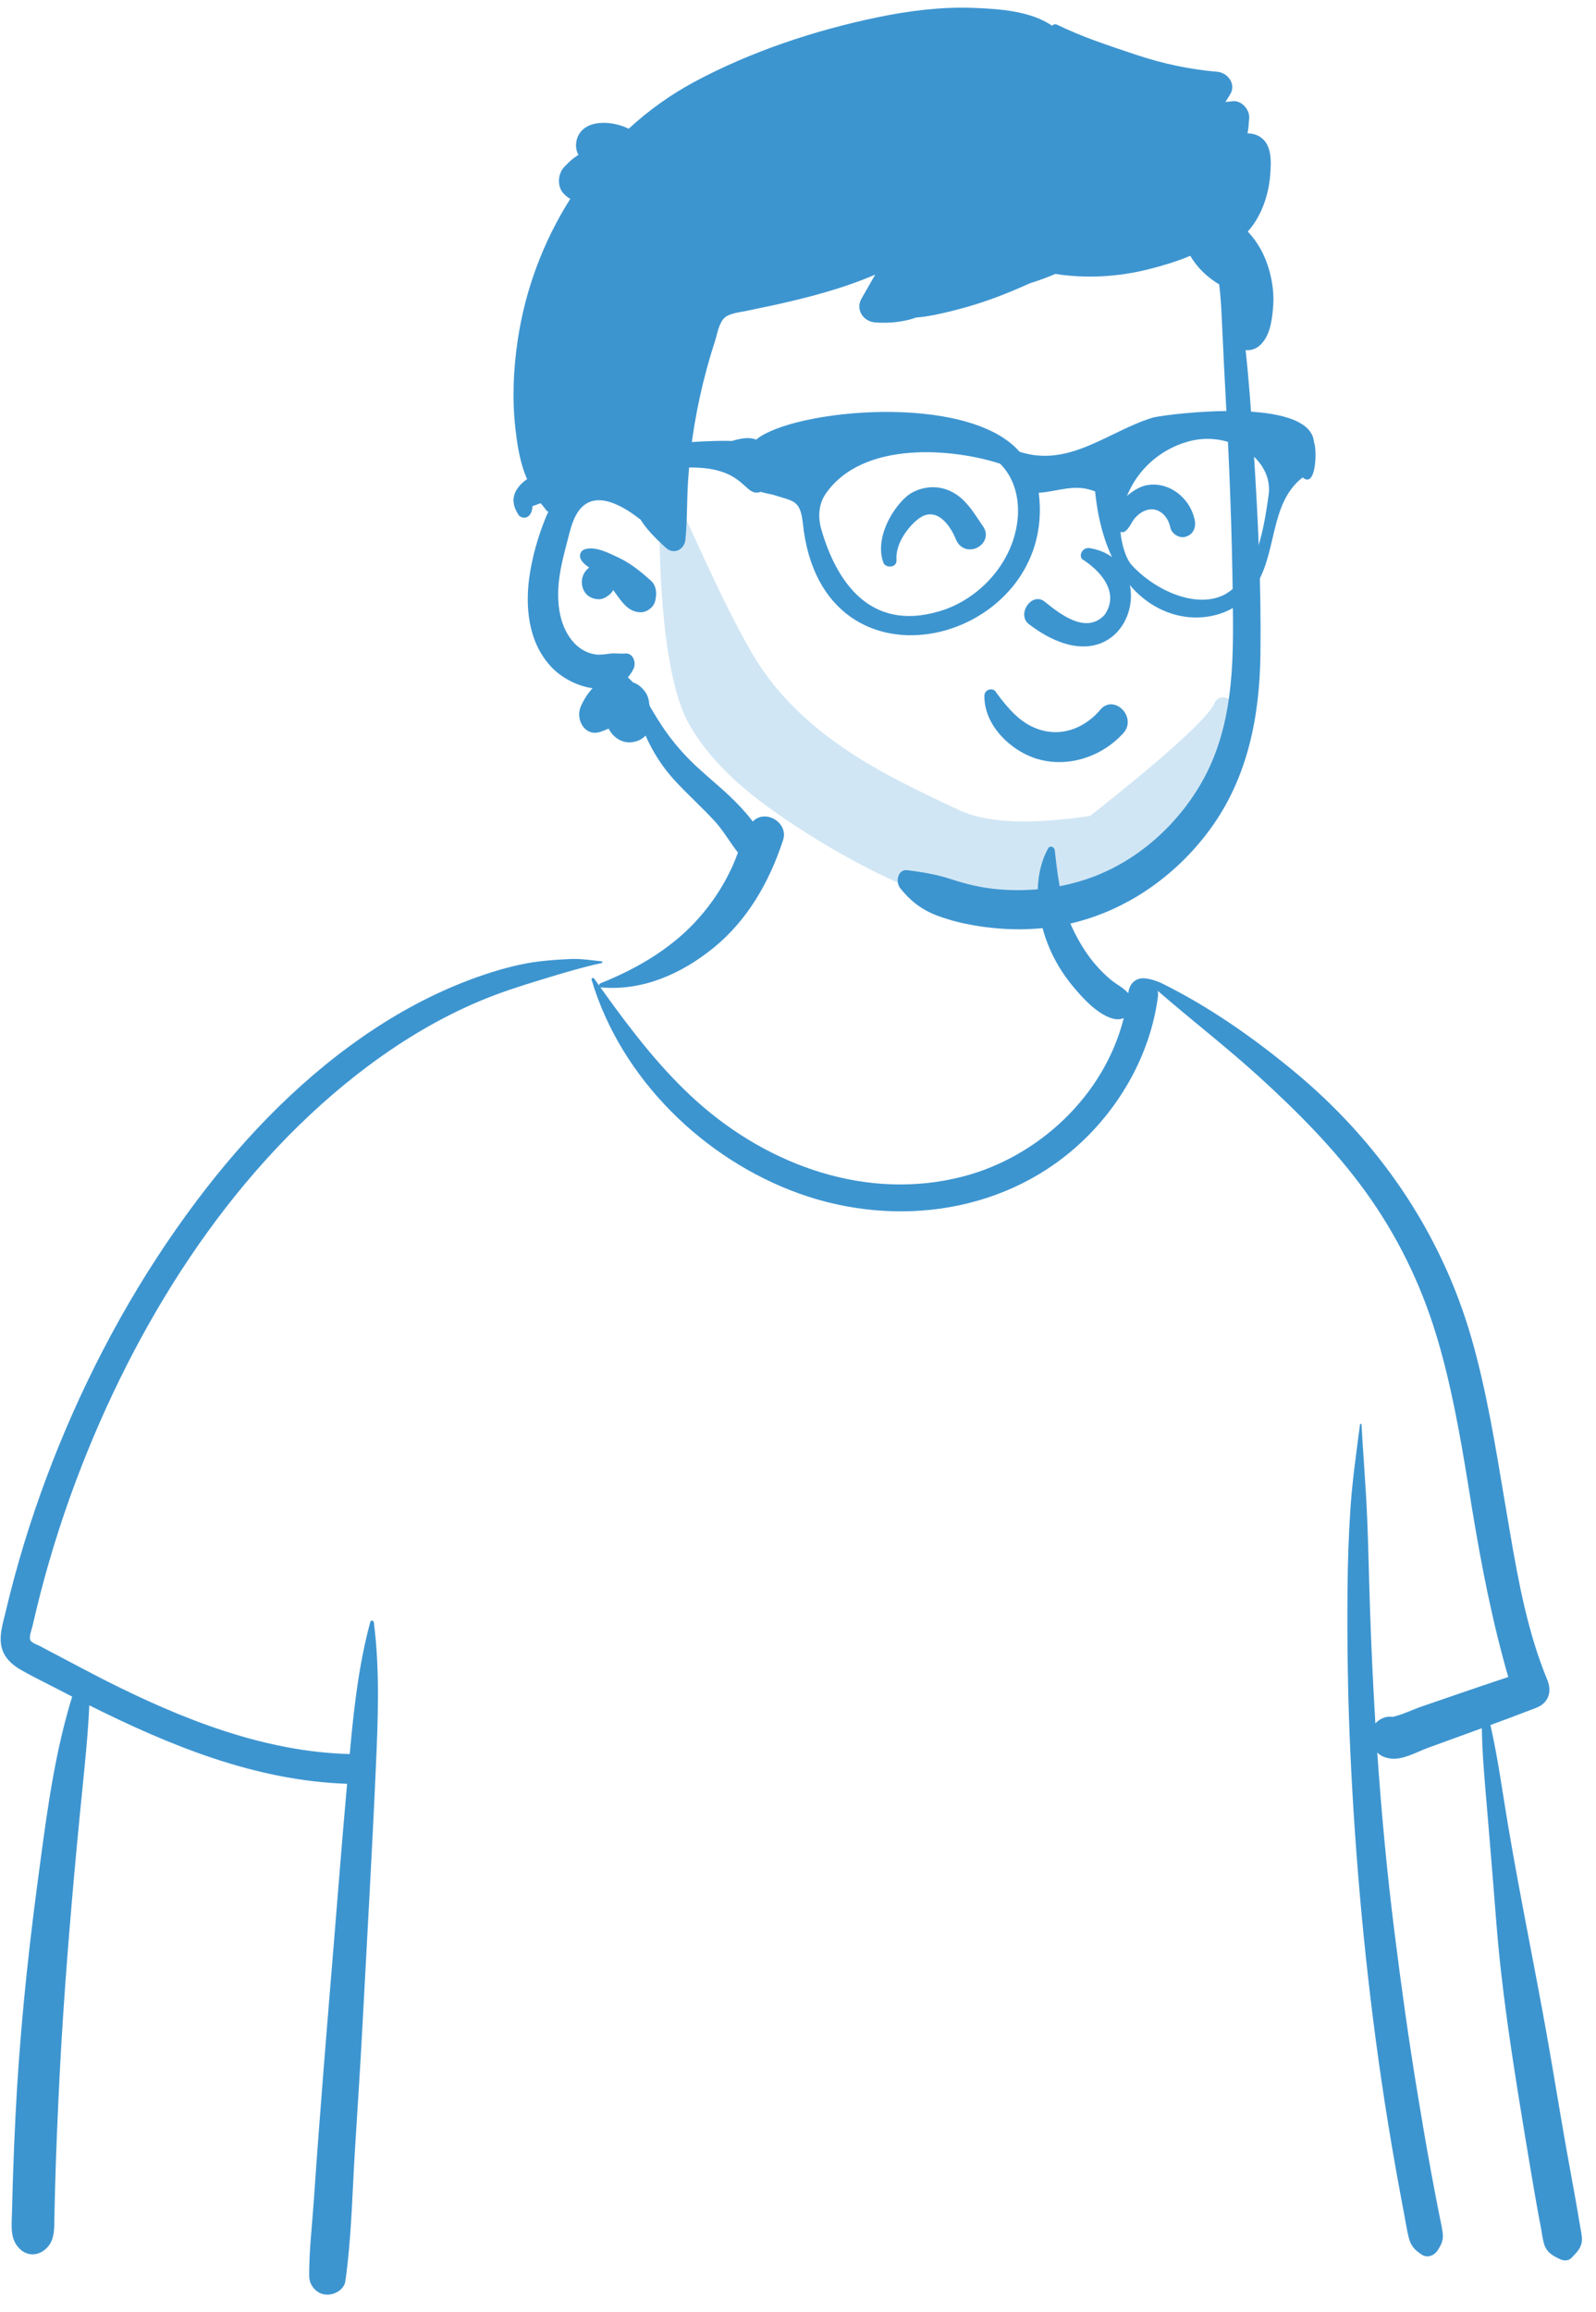 <?xml version="1.0" encoding="UTF-8"?>
<svg width="87px" height="126px" viewBox="0 0 87 126" version="1.1" xmlns="http://www.w3.org/2000/svg" xmlns:xlink="http://www.w3.org/1999/xlink">
    <!-- Generator: Sketch 62 (91390) - https://sketch.com -->
    <title>Icon_img</title>
    <desc>Created with Sketch.</desc>
    <g id="Page-1" stroke="none" stroke-width="1" fill="none" fill-rule="evenodd">
        <g id="DM_LP-Copy" transform="translate(-230, -919)" fill="#3D95D0">
            <g id="Phil" transform="translate(230, 919)">
                <g id="peep-17-copy-5" stroke-width="1">
                    <g id="BODY" transform="translate(0.029, 41.313)">
                        <path d="M31.071,10.956 C31.63,10.931 32.201,11.024 32.76,11.081 C32.808,11.086 32.827,11.163 32.772,11.175 C31.773,11.39 30.784,11.684 29.802,11.983 L29.382,12.111 C28.275,12.448 27.201,12.796 26.129,13.245 C23.994,14.141 21.965,15.351 20.099,16.741 C12.91,22.092 7.708,30.193 4.425,38.581 C3.533,40.859 2.777,43.194 2.165,45.568 C2.017,46.146 1.877,46.725 1.744,47.307 C1.705,47.478 1.535,47.914 1.628,48.089 C1.711,48.243 2.031,48.338 2.179,48.419 L2.681,48.687 C3.661,49.206 5.292,50.06 5.455,50.144 L5.71,50.273 C9.883,52.379 14.341,54.165 19.036,54.288 L19.073,53.876 L19.073,53.876 C19.283,51.593 19.557,49.299 20.157,47.087 C20.189,46.968 20.336,47.008 20.35,47.113 C20.684,49.732 20.577,52.372 20.46,55.003 C20.254,59.663 19.98,64.32 19.736,68.978 C19.614,71.308 19.457,73.637 19.314,75.966 C19.172,78.299 19.126,80.689 18.8,83.003 C18.728,83.519 18.141,83.8 17.696,83.745 C17.205,83.685 16.826,83.239 16.824,82.728 C16.818,81.38 16.983,80.016 17.074,78.671 C17.161,77.393 17.254,76.116 17.35,74.839 C17.699,70.178 18.101,65.522 18.472,60.863 C18.604,59.211 18.746,57.56 18.892,55.909 C13.918,55.744 9.271,53.847 4.838,51.631 C4.774,53.131 4.619,54.628 4.469,56.122 C4.05,60.291 3.681,64.458 3.405,68.639 C3.265,70.751 3.164,72.866 3.075,74.98 C3.032,76.02 2.996,77.059 2.969,78.099 C2.96,78.446 2.952,78.792 2.944,79.139 L2.929,79.933 C2.917,80.437 2.867,80.903 2.456,81.269 C2.038,81.641 1.474,81.661 1.061,81.269 C0.507,80.744 0.605,80.03 0.622,79.325 C0.635,78.731 0.652,78.136 0.671,77.542 C0.709,76.354 0.758,75.166 0.817,73.978 C1.024,69.827 1.439,65.692 1.981,61.573 L2.193,59.984 C2.588,57.028 3.022,54.006 3.905,51.159 C3.561,50.982 3.218,50.805 2.877,50.627 C2.271,50.311 1.644,50.015 1.055,49.666 C0.588,49.389 0.185,49.01 0.055,48.45 C-0.09,47.826 0.131,47.144 0.279,46.535 L0.292,46.482 C0.436,45.869 0.592,45.259 0.756,44.651 C1.422,42.188 2.245,39.773 3.209,37.416 C5.138,32.698 7.629,28.216 10.67,24.164 C13.409,20.516 16.643,17.208 20.435,14.727 C22.288,13.514 24.263,12.518 26.352,11.814 C27.328,11.485 28.391,11.199 29.413,11.081 C29.964,11.017 30.517,10.981 31.071,10.956 Z M40.989,3.481 C41.654,2.745 42.976,3.506 42.656,4.48 C41.905,6.771 40.708,8.861 38.841,10.367 C37.086,11.782 34.994,12.701 32.74,12.505 C32.722,12.504 32.707,12.499 32.694,12.493 L32.888,12.764 C34.413,14.888 36.022,16.982 37.961,18.718 C41.911,22.255 47.29,24.162 52.484,22.805 C56.57,21.738 60.17,18.411 61.229,14.171 C61.077,14.241 60.897,14.265 60.699,14.22 C59.851,14.031 59.013,13.114 58.466,12.456 C57.875,11.744 57.414,10.976 57.075,10.108 C56.456,8.518 56.258,6.472 57.103,4.932 C57.208,4.742 57.448,4.849 57.469,5.034 L57.501,5.323 C57.664,6.766 57.867,8.162 58.528,9.477 C58.851,10.121 59.239,10.749 59.71,11.288 C59.963,11.577 60.237,11.852 60.532,12.094 C60.82,12.33 61.169,12.5 61.427,12.77 L61.474,12.822 L61.475,12.813 C61.541,12.242 61.93,11.99 62.31,12.006 C62.679,12.021 63.112,12.188 63.279,12.268 L63.295,12.276 C65.865,13.546 68.232,15.202 70.46,17.039 C75.067,20.838 78.518,25.804 80.191,31.652 C81.012,34.522 81.483,37.48 81.98,40.424 L82.286,42.227 C82.75,44.945 83.268,47.716 84.316,50.244 C84.587,50.898 84.378,51.511 83.713,51.768 C82.884,52.089 82.051,52.4 81.217,52.707 C81.627,54.516 81.876,56.388 82.183,58.206 C82.835,62.07 83.635,65.909 84.32,69.768 C84.67,71.741 84.986,73.721 85.336,75.695 C85.505,76.645 85.681,77.594 85.852,78.544 C85.944,79.056 86.027,79.57 86.115,80.082 L86.131,80.168 C86.181,80.438 86.244,80.718 86.172,80.989 C86.089,81.298 85.855,81.516 85.646,81.737 C85.474,81.919 85.226,81.921 85.015,81.821 L84.946,81.788 C84.569,81.607 84.274,81.426 84.141,80.989 C84.056,80.712 84.026,80.4 83.97,80.115 C83.864,79.568 83.764,79.021 83.669,78.472 C83.479,77.373 83.294,76.274 83.113,75.174 L82.944,74.144 C82.364,70.594 81.813,67.022 81.535,63.434 C81.411,61.842 81.28,60.252 81.148,58.662 L81.049,57.469 C80.923,55.959 80.77,54.41 80.748,52.88 L80.25,53.062 L80.25,53.062 L77.816,53.948 L77.816,53.948 C77.213,54.168 76.445,54.617 75.795,54.536 C75.477,54.496 75.235,54.393 75.048,54.205 C75.272,57.461 75.575,60.712 75.98,63.946 C76.347,66.888 76.755,69.826 77.237,72.752 C77.475,74.2 77.72,75.647 77.987,77.09 C78.12,77.812 78.257,78.533 78.399,79.253 C78.469,79.612 78.553,79.972 78.608,80.334 C78.671,80.749 78.56,81.004 78.335,81.345 C78.15,81.625 77.781,81.769 77.481,81.576 C77.084,81.319 76.877,81.097 76.76,80.63 C76.654,80.206 76.59,79.763 76.508,79.334 C76.356,78.541 76.209,77.747 76.068,76.952 C75.772,75.289 75.5,73.622 75.256,71.951 C74.398,66.061 73.854,60.123 73.579,54.175 C73.443,51.24 73.401,48.303 73.425,45.365 C73.438,43.86 73.486,42.349 73.589,40.847 C73.694,39.327 73.912,37.837 74.106,36.331 C74.113,36.278 74.186,36.275 74.189,36.331 C74.281,38.019 74.425,39.706 74.496,41.398 C74.564,43.014 74.593,44.631 74.647,46.247 C74.718,48.371 74.815,50.496 74.945,52.619 C75.18,52.355 75.533,52.203 75.887,52.262 C76.399,52.152 76.951,51.875 77.439,51.707 L79.281,51.073 L79.281,51.073 C80.249,50.74 81.218,50.41 82.189,50.089 C81.321,47.08 80.725,44.026 80.217,40.928 L79.991,39.534 C79.542,36.792 79.058,34.048 78.246,31.391 C77.392,28.599 76.114,26.003 74.418,23.652 C72.746,21.335 70.713,19.295 68.619,17.386 C66.826,15.753 64.909,14.278 63.08,12.689 C63.099,12.794 63.104,12.91 63.087,13.038 C62.698,15.967 61.214,18.695 59.145,20.724 C54.99,24.8 48.839,25.646 43.521,23.734 C38.376,21.885 33.828,17.506 32.221,12.088 C32.193,11.995 32.314,11.958 32.362,12.026 C32.451,12.152 32.541,12.278 32.63,12.404 C32.624,12.354 32.65,12.299 32.71,12.276 C34.585,11.53 36.426,10.473 37.831,8.978 C38.516,8.249 39.114,7.423 39.586,6.532 C39.812,6.105 40.015,5.663 40.177,5.207 L40.218,5.089 C40.415,4.517 40.579,3.934 40.989,3.481 Z" id="🖍-Ink"></path>
                    </g>
                    <g id="HEAD" transform="translate(27.919, 0.023)">
                        <path d="M19.915,0.92 C21.633,0.563 23.398,0.341 25.152,0.407 L25.287,0.413 C26.607,0.467 28.279,0.587 29.431,1.378 C29.497,1.309 29.604,1.274 29.7,1.322 C31.069,1.994 32.574,2.48 34.015,2.964 C35.449,3.444 36.937,3.762 38.441,3.89 C39.006,3.938 39.49,4.567 39.132,5.131 C39.047,5.265 38.964,5.401 38.881,5.537 C39.019,5.522 39.158,5.507 39.296,5.492 C39.751,5.445 40.205,5.945 40.178,6.401 C40.161,6.688 40.131,6.971 40.087,7.251 C40.26,7.248 40.432,7.274 40.599,7.347 C41.441,7.713 41.383,8.747 41.32,9.533 C41.232,10.624 40.836,11.779 40.1,12.596 C40.65,13.184 41.039,13.885 41.271,14.719 C41.439,15.327 41.532,15.975 41.486,16.609 L41.472,16.798 C41.414,17.486 41.301,18.247 40.82,18.741 C40.574,18.996 40.27,19.089 39.98,19.06 C40.156,20.644 40.268,22.237 40.374,23.825 L40.423,24.584 C40.659,28.253 40.836,31.946 40.79,35.622 C40.747,39.056 40.087,42.39 38.041,45.179 C36.178,47.718 33.502,49.591 30.476,50.302 C28.845,50.686 27.179,50.714 25.528,50.469 C24.728,50.35 23.923,50.167 23.163,49.879 C22.322,49.56 21.718,49.09 21.152,48.385 C20.885,48.05 21.014,47.339 21.546,47.406 C22.352,47.506 23.088,47.628 23.86,47.873 L23.971,47.909 C24.74,48.163 25.537,48.352 26.342,48.432 C27.989,48.597 29.662,48.431 31.241,47.917 C33.811,47.078 36.024,45.21 37.443,42.862 C39.127,40.078 39.317,36.919 39.293,33.719 C39.267,30.207 39.156,26.694 38.975,23.186 L38.944,22.601 C38.848,20.796 38.756,18.99 38.674,17.183 C38.649,16.617 38.61,16.046 38.541,15.48 C37.906,15.097 37.337,14.569 36.966,13.917 C36.221,14.235 35.437,14.464 34.716,14.646 C33.046,15.069 31.312,15.172 29.612,14.907 C29.154,15.102 28.686,15.273 28.211,15.421 C28.083,15.479 27.955,15.537 27.826,15.593 C26.682,16.098 25.521,16.525 24.312,16.838 L24.015,16.914 C23.379,17.075 22.689,17.234 22.012,17.284 C21.901,17.328 21.781,17.366 21.65,17.399 C21.033,17.553 20.394,17.601 19.762,17.547 C19.147,17.494 18.702,16.854 19.041,16.254 C19.289,15.817 19.539,15.38 19.791,14.945 C18.914,15.321 18.008,15.634 17.094,15.899 C16.172,16.167 15.237,16.392 14.3,16.6 C13.799,16.71 13.296,16.807 12.796,16.917 C12.439,16.995 11.89,17.036 11.598,17.279 C11.275,17.545 11.184,18.166 11.062,18.549 C10.901,19.046 10.75,19.546 10.613,20.051 C10.339,21.06 10.114,22.083 9.94,23.117 C9.766,24.151 9.65,25.196 9.585,26.244 C9.52,27.291 9.548,28.345 9.444,29.388 C9.388,29.941 8.811,30.225 8.385,29.839 C8.335,29.794 8.285,29.748 8.235,29.701 L8.161,29.632 C7.796,29.292 7.443,28.931 7.151,28.526 C7.099,28.451 7.048,28.373 7.001,28.293 C6.993,28.293 6.986,28.291 6.979,28.285 L6.898,28.223 C6.008,27.54 4.521,26.651 3.653,27.784 C3.376,28.145 3.234,28.605 3.117,29.049 L2.911,29.842 C2.777,30.361 2.652,30.882 2.578,31.412 C2.412,32.599 2.496,33.968 3.289,34.92 C3.606,35.301 4.043,35.573 4.531,35.644 C4.803,35.683 5.071,35.635 5.341,35.6 C5.615,35.565 5.879,35.622 6.153,35.594 C6.589,35.55 6.779,36.087 6.617,36.425 C6.528,36.606 6.425,36.763 6.307,36.895 C6.402,36.979 6.492,37.07 6.579,37.165 C6.837,37.25 7.068,37.432 7.241,37.674 C7.38,37.869 7.453,38.081 7.465,38.304 C7.48,38.359 7.494,38.416 7.506,38.474 L7.742,38.868 C7.794,38.955 7.846,39.04 7.898,39.124 C8.498,40.099 9.166,40.924 9.994,41.701 C10.792,42.449 11.658,43.119 12.408,43.921 L12.496,44.016 C13.195,44.775 13.932,45.692 13.658,46.795 C13.588,47.078 13.204,47.282 12.953,47.091 C12.146,46.474 11.74,45.497 11.055,44.749 C10.351,43.979 9.57,43.287 8.864,42.518 C8.196,41.793 7.669,40.971 7.271,40.067 C7.113,40.247 6.882,40.375 6.562,40.425 C6.011,40.51 5.498,40.178 5.258,39.687 C5.104,39.758 4.947,39.821 4.788,39.871 C3.954,40.134 3.429,39.179 3.744,38.473 C3.912,38.094 4.122,37.766 4.383,37.489 C3.568,37.374 2.738,36.939 2.202,36.398 C0.857,35.037 0.672,32.991 0.975,31.173 C1.135,30.208 1.413,29.233 1.773,28.327 C1.835,28.17 1.903,28.011 1.976,27.855 C1.936,27.854 1.894,27.835 1.867,27.8 C1.624,27.458 1.328,27.178 1.147,26.795 C0.981,26.444 0.796,26.088 0.665,25.722 C0.396,24.973 0.264,24.128 0.176,23.335 C-0.006,21.714 0.064,20.102 0.306,18.491 C0.716,15.746 1.707,13.12 3.168,10.815 C3.089,10.772 3.012,10.72 2.941,10.659 L2.906,10.627 L2.849,10.574 C2.432,10.186 2.468,9.458 2.849,9.065 L2.97,8.941 C3.122,8.785 3.253,8.661 3.499,8.492 C3.535,8.467 3.573,8.443 3.61,8.421 C3.481,8.176 3.437,7.89 3.526,7.574 C3.839,6.473 5.378,6.512 6.353,6.992 C7.432,6 8.628,5.14 9.925,4.443 C13.013,2.784 16.505,1.627 19.915,0.92 Z M3.951,29.918 C4.528,29.724 5.294,30.131 5.812,30.376 C6.469,30.687 7.028,31.145 7.57,31.63 C7.839,31.873 7.888,32.27 7.821,32.608 C7.814,32.642 7.807,32.678 7.8,32.713 C7.728,33.074 7.336,33.359 6.99,33.348 C6.264,33.328 5.919,32.683 5.508,32.137 C5.46,32.225 5.399,32.307 5.324,32.368 L5.274,32.409 C5.103,32.543 4.916,32.649 4.69,32.639 C4.531,32.631 4.378,32.589 4.237,32.513 C3.885,32.322 3.73,31.853 3.825,31.471 C3.885,31.23 4.021,31.042 4.2,30.912 L4.133,30.865 C3.991,30.763 3.861,30.656 3.76,30.497 L3.737,30.46 L3.746,30.46 C3.636,30.265 3.708,30 3.951,29.918 Z" id="🖍-Ink"></path>
                    </g>
                    <g id="FACE" transform="translate(48.024, 25.926)">
                        <path d="M11.011,15.419 C10.2,15.661 9.33,15.682 8.503,15.433 C7.754,15.206 6.984,14.708 6.432,14.048 C5.942,13.462 5.625,12.75 5.637,11.99 C5.639,11.903 5.669,11.831 5.715,11.775 C5.765,11.714 5.835,11.673 5.91,11.655 C5.986,11.636 6.068,11.643 6.137,11.675 C6.199,11.704 6.253,11.754 6.286,11.827 C6.371,11.941 6.456,12.054 6.54,12.164 C7.222,13.031 7.882,13.678 8.907,13.911 C9.464,14.037 10.019,13.981 10.529,13.789 C11.074,13.583 11.568,13.221 11.954,12.757 C12.129,12.548 12.335,12.463 12.537,12.461 C12.765,12.46 12.991,12.569 13.161,12.744 C13.328,12.915 13.44,13.149 13.45,13.393 C13.459,13.607 13.391,13.831 13.211,14.031 C12.616,14.688 11.845,15.17 11.011,15.419 Z M10.986,4.564 C11.817,5.084 13.083,6.297 12.189,7.586 C11.137,8.723 9.621,7.42 8.875,6.83 C8.182,6.373 7.404,7.548 8.047,8.082 C13.442,12.195 15.632,4.7 11.406,3.952 C10.941,3.87 10.768,4.403 10.986,4.564 Z M3.211,2.275 C2.944,2.099 2.63,2.039 2.281,2.202 C2.009,2.329 1.532,2.754 1.2,3.313 C0.973,3.695 0.811,4.143 0.845,4.61 C0.853,4.718 0.814,4.798 0.752,4.857 C0.704,4.904 0.634,4.938 0.552,4.949 C0.482,4.958 0.404,4.95 0.34,4.929 C0.219,4.89 0.155,4.81 0.131,4.744 C-0.101,4.108 -0.001,3.398 0.26,2.758 C0.611,1.894 1.25,1.17 1.669,0.937 C2.385,0.537 3.23,0.519 3.947,0.926 C4.558,1.272 4.94,1.831 5.319,2.401 C5.4,2.523 5.48,2.643 5.563,2.761 C5.729,2.998 5.745,3.233 5.681,3.434 C5.61,3.657 5.428,3.845 5.201,3.944 C4.992,4.035 4.748,4.048 4.533,3.954 C4.351,3.875 4.184,3.721 4.078,3.46 C3.9,3.019 3.603,2.533 3.211,2.275 L3.211,2.275 Z M16.778,3.255 C16.595,3.353 16.452,3.382 16.249,3.32 C16.137,3.285 16.026,3.219 15.939,3.129 C15.853,3.041 15.791,2.93 15.767,2.808 C15.707,2.507 15.547,2.224 15.318,2.04 C15.123,1.883 14.877,1.799 14.603,1.846 C14.308,1.897 14.027,2.092 13.834,2.321 C13.769,2.398 13.718,2.486 13.667,2.572 C13.572,2.734 13.479,2.885 13.348,3.004 C13.298,3.049 13.223,3.081 13.15,3.081 C13.12,3.081 13.09,3.076 13.062,3.067 C12.768,2.763 12.712,2.533 12.721,2.305 C12.731,2.065 12.823,1.823 12.971,1.597 C13.318,1.066 13.978,0.631 14.423,0.533 C15.033,0.398 15.639,0.56 16.124,0.91 C16.624,1.271 16.994,1.831 17.11,2.463 C17.137,2.615 17.125,2.779 17.069,2.921 C17.014,3.06 16.919,3.179 16.778,3.255 Z" id="🖍-Ink"></path>
                    </g>
                    <g id="ACCESORIES" transform="translate(27.882, 21.971)">
                        <path d="M38.85,10.448 C37.198,11.267 34.894,10.059 33.783,8.794 C33.379,8.333 33.067,7.015 33.223,6.179 C33.644,3.914 35.226,2.555 36.897,2.091 C39.213,1.448 41.544,3.078 41.273,5.001 C41.015,6.824 40.625,9.469 38.85,10.448 M27.607,6.099 C27.475,8.566 25.55,10.726 23.25,11.366 C19.544,12.431 17.712,9.748 16.882,6.859 C16.8,6.571 16.606,5.695 17.126,4.943 C19.171,1.986 24.148,2.49 26.633,3.302 C27.361,4.018 27.658,5.052 27.607,6.099 M40.645,1.843 C40.644,1.844 40.642,1.846 40.641,1.847 C40.633,1.842 40.624,1.836 40.616,1.831 C40.625,1.835 40.635,1.839 40.645,1.843 M43.746,2.128 C43.53,-0.384 35.874,0.578 34.979,0.784 C32.536,1.523 30.426,3.536 27.695,2.651 C24.865,-0.597 15.335,0.335 13.337,1.989 C12.959,1.836 12.499,1.918 12.012,2.063 C9.509,1.969 -1.913,2.858 0.423,6.146 C0.778,6.399 1.132,6.141 1.142,5.619 C13.322,1.093 12.141,5.333 13.585,4.838 C13.806,4.903 14.036,4.944 14.237,4.988 C15.356,5.358 15.735,5.244 15.882,6.536 C16.894,16.514 29.799,13.07 28.741,4.886 C29.789,4.826 30.706,4.36 31.814,4.815 C32.583,12.525 38.609,12.836 40.423,10.164 C41.79,8.309 41.248,5.509 43.128,4.05 C43.87,4.689 43.918,2.531 43.746,2.128" id="🖍-Ink"></path>
                    </g>
                </g>
                <path d="M59.431,44.468 C56.154,44.955 53.781,44.854 52.314,44.166 C50.12,43.136 47.986,42.14 45.995,40.776 C43.956,39.379 42.226,37.72 40.991,35.596 C39.843,33.62 38.888,31.523 37.927,29.442 C37.871,29.32 37.319,28.111 37.124,27.706 C36.824,27.078 35.946,27.275 35.946,28.251 C35.946,29.226 35.903,36.615 37.589,39.522 C39.11,42.147 41.687,43.981 44.248,45.582 C47.081,47.352 50.844,49.266 54.225,49.772 C57.284,50.229 60.775,48.945 62.99,46.828 C65.306,44.615 65.962,41.608 67.157,38.729 C67.424,38.085 66.477,37.697 66.2,38.33 C65.851,39.124 63.595,41.17 59.431,44.468 Z" id="🖍-Ink-Copy-2" opacity="0.238"></path>
            </g>
        </g>
    </g>
</svg>